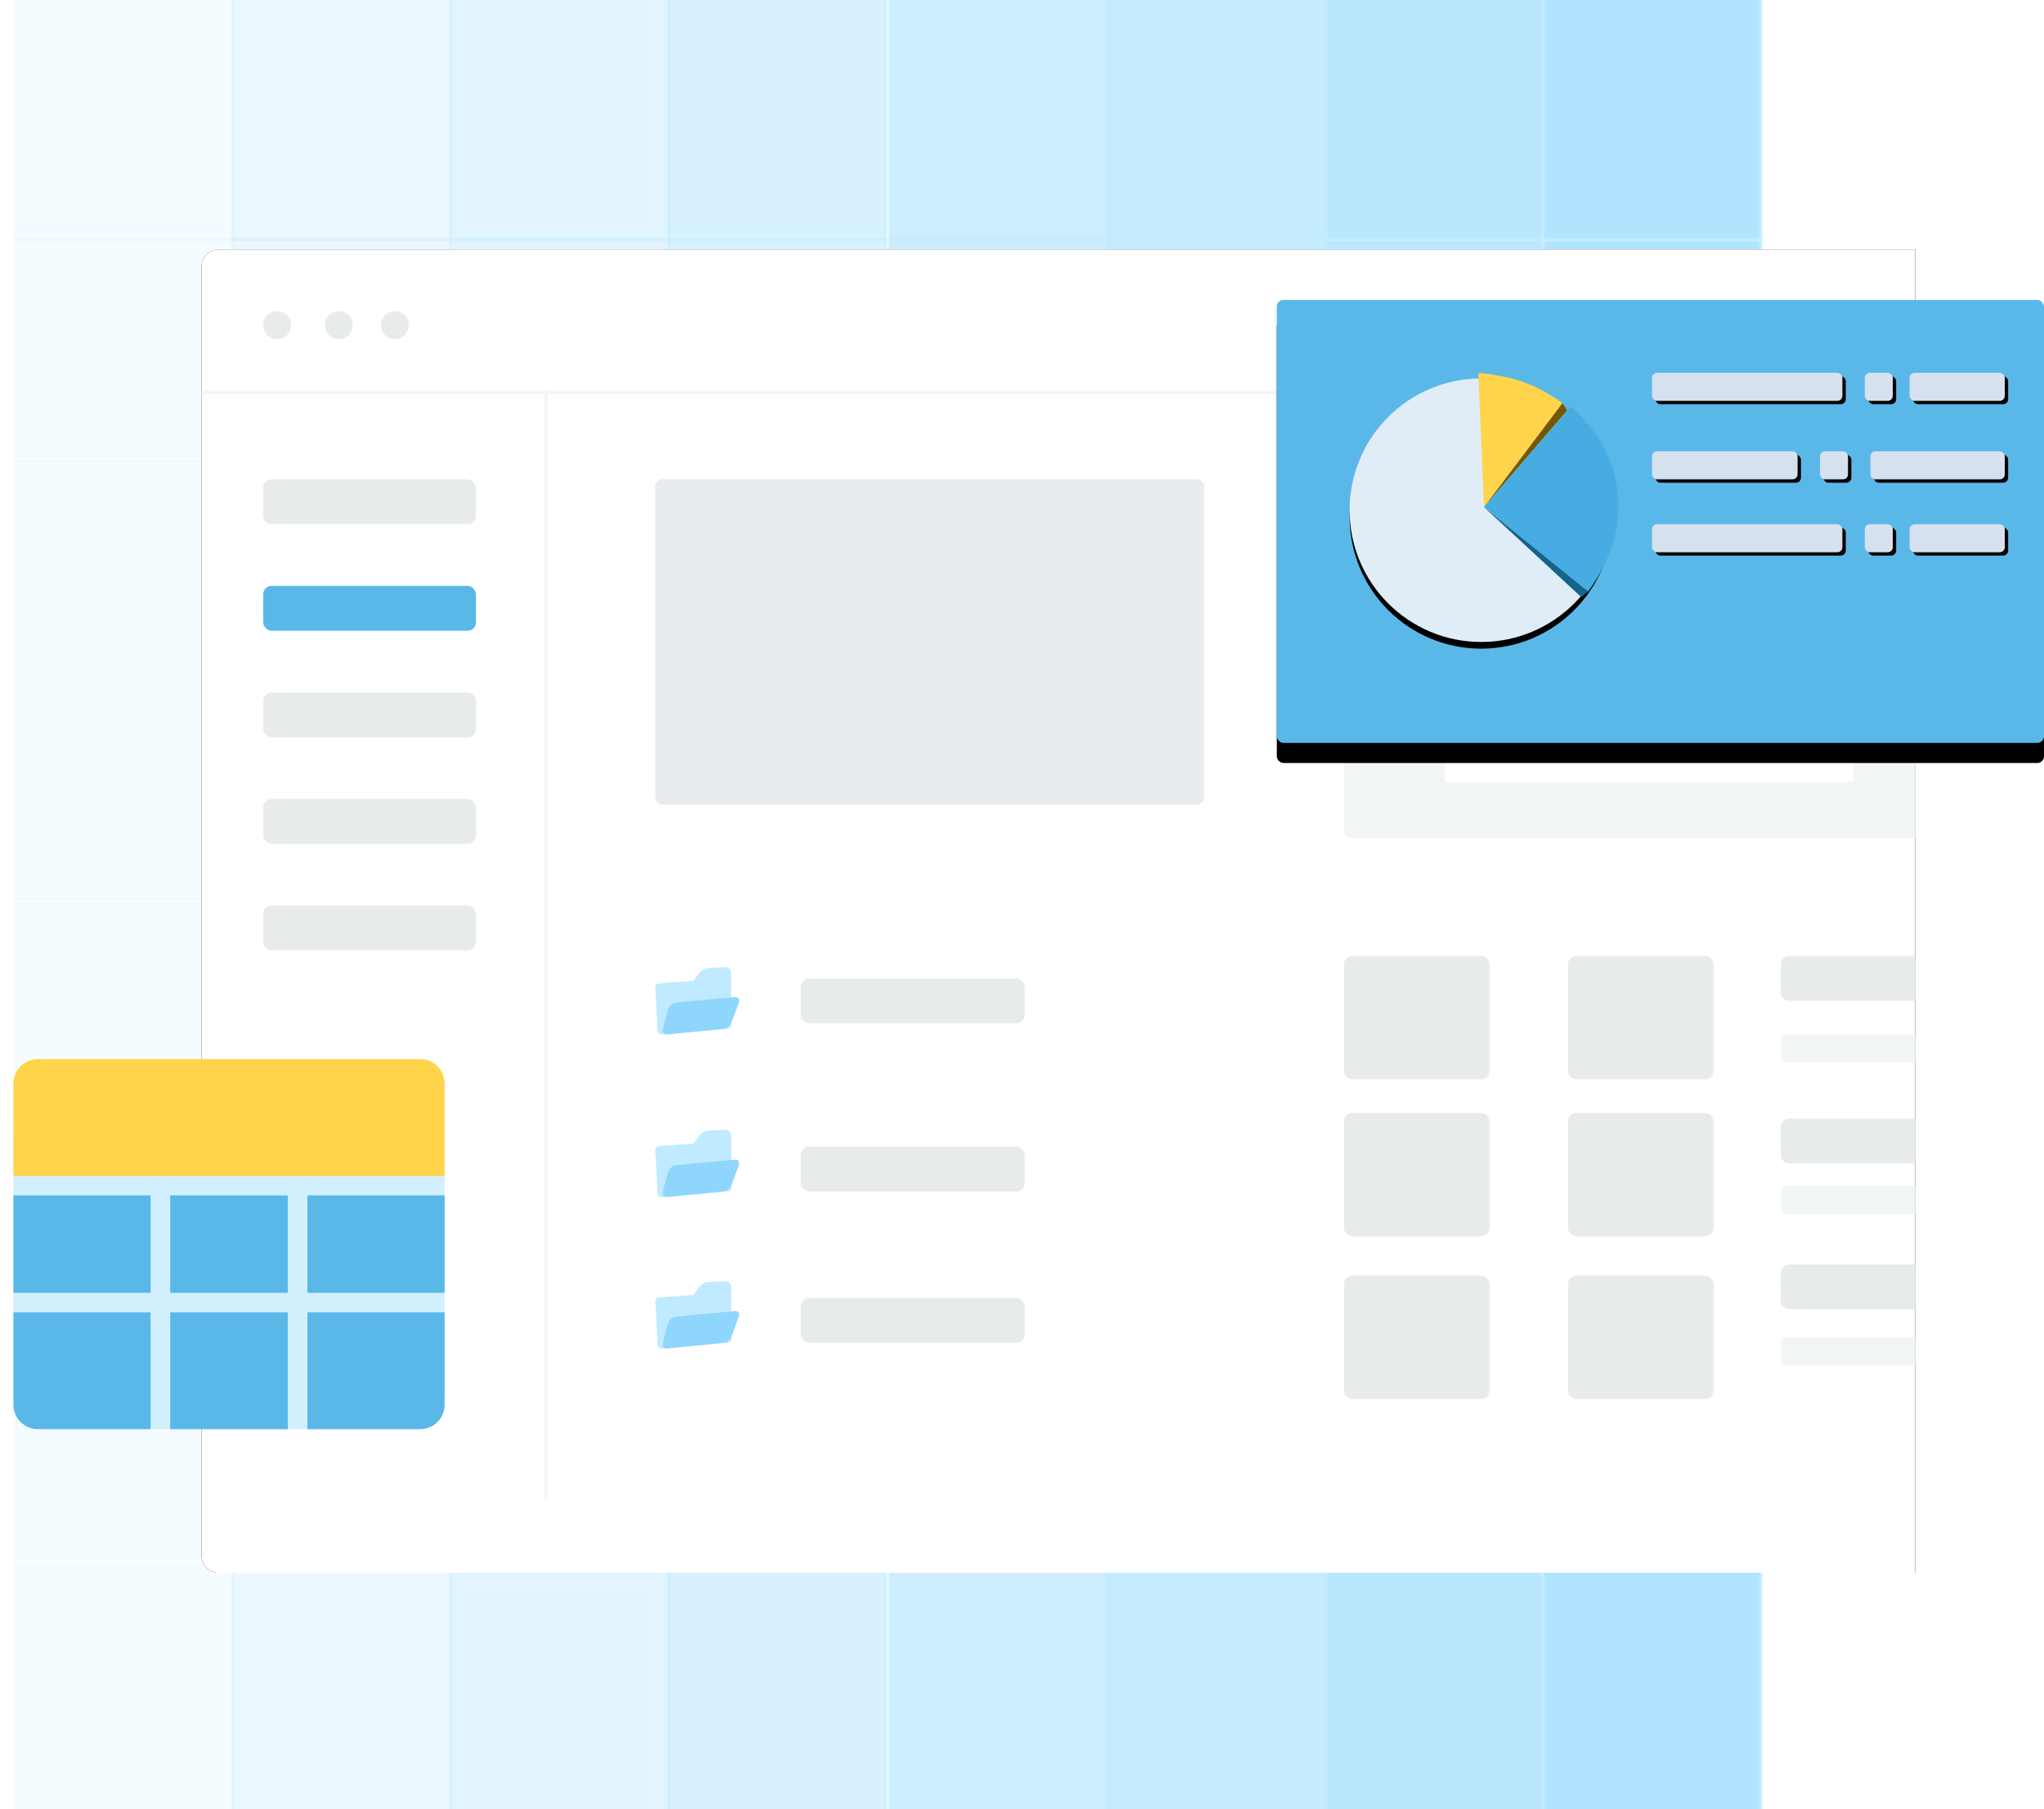 <?xml version="1.0" encoding="UTF-8"?>
<svg width="610px" height="540px" viewBox="0 0 610 540" version="1.1" xmlns="http://www.w3.org/2000/svg" xmlns:xlink="http://www.w3.org/1999/xlink">
    <title>画框 3</title>
    <defs>
        <path d="M0,0 L610,0 L610,540 L0,540 L0,0 Z" id="path-1"></path>
        <path d="M65.164,0 L571.562,0 L571.562,0 L571.562,395 L65.164,395 C62.403,395 60.164,392.761 60.164,390 L60.164,5 C60.164,2.239 62.403,0 65.164,0 Z" id="path-2"></path>
        <filter x="-11.7%" y="-15.2%" width="123.5%" height="130.4%" filterUnits="objectBoundingBox" id="filter-3">
            <feOffset dx="0" dy="0" in="SourceAlpha" result="shadowOffsetOuter1"></feOffset>
            <feGaussianBlur stdDeviation="20" in="shadowOffsetOuter1" result="shadowBlurOuter1"></feGaussianBlur>
            <feColorMatrix values="0 0 0 0 0.13   0 0 0 0 0.176   0 0 0 0 0.201  0 0 0 0.199 0" type="matrix" in="shadowBlurOuter1"></feColorMatrix>
        </filter>
        <filter x="-1.6%" y="-1.8%" width="106.2%" height="107.2%" filterUnits="objectBoundingBox" id="filter-4">
            <feOffset dx="4" dy="4" in="SourceAlpha" result="shadowOffsetOuter1"></feOffset>
            <feColorMatrix values="0 0 0 0 0.602   0 0 0 0 0.834   0 0 0 0 0.955  0 0 0 1 0" type="matrix" in="shadowOffsetOuter1" result="shadowMatrixOuter1"></feColorMatrix>
            <feMerge>
                <feMergeNode in="shadowMatrixOuter1"></feMergeNode>
                <feMergeNode in="SourceGraphic"></feMergeNode>
            </feMerge>
        </filter>
        <rect id="path-5" x="381.041" y="15.064" width="228.959" height="132.225" rx="2"></rect>
        <filter x="-7.9%" y="-9.1%" width="115.7%" height="127.2%" filterUnits="objectBoundingBox" id="filter-6">
            <feOffset dx="0" dy="6" in="SourceAlpha" result="shadowOffsetOuter1"></feOffset>
            <feGaussianBlur stdDeviation="5" in="shadowOffsetOuter1" result="shadowBlurOuter1"></feGaussianBlur>
            <feColorMatrix values="0 0 0 0 0.236   0 0 0 0 0.589   0 0 0 0 0.773  0 0 0 0.638 0" type="matrix" in="shadowBlurOuter1"></feColorMatrix>
        </filter>
        <linearGradient x1="50%" y1="0%" x2="50%" y2="100%" id="linearGradient-7">
            <stop stop-color="#D6E2ED" offset="0%"></stop>
            <stop stop-color="#D5E1EF" offset="99.926%"></stop>
        </linearGradient>
        <rect id="path-8" x="493.014" y="36.822" width="56.822" height="8.369" rx="1.5"></rect>
        <filter x="-1.8%" y="-11.9%" width="107.0%" height="147.8%" filterUnits="objectBoundingBox" id="filter-9">
            <feOffset dx="1" dy="1" in="SourceAlpha" result="shadowOffsetOuter1"></feOffset>
            <feGaussianBlur stdDeviation="0.5" in="shadowOffsetOuter1" result="shadowBlurOuter1"></feGaussianBlur>
            <feColorMatrix values="0 0 0 0 0.128   0 0 0 0 0.248   0 0 0 0 0.649  0 0 0 0.202 0" type="matrix" in="shadowBlurOuter1"></feColorMatrix>
        </filter>
        <linearGradient x1="50%" y1="0%" x2="50%" y2="100%" id="linearGradient-10">
            <stop stop-color="#D6E2ED" offset="0%"></stop>
            <stop stop-color="#D5E1EF" offset="99.926%"></stop>
        </linearGradient>
        <rect id="path-11" x="493.014" y="60.254" width="43.452" height="8.369" rx="1.5"></rect>
        <filter x="-2.3%" y="-11.9%" width="109.2%" height="147.8%" filterUnits="objectBoundingBox" id="filter-12">
            <feOffset dx="1" dy="1" in="SourceAlpha" result="shadowOffsetOuter1"></feOffset>
            <feGaussianBlur stdDeviation="0.5" in="shadowOffsetOuter1" result="shadowBlurOuter1"></feGaussianBlur>
            <feColorMatrix values="0 0 0 0 0.128   0 0 0 0 0.248   0 0 0 0 0.649  0 0 0 0.202 0" type="matrix" in="shadowBlurOuter1"></feColorMatrix>
        </filter>
        <rect id="path-13" x="493.014" y="82.013" width="56.822" height="8.369" rx="1.5"></rect>
        <filter x="-1.8%" y="-11.9%" width="107.0%" height="147.8%" filterUnits="objectBoundingBox" id="filter-14">
            <feOffset dx="1" dy="1" in="SourceAlpha" result="shadowOffsetOuter1"></feOffset>
            <feGaussianBlur stdDeviation="0.5" in="shadowOffsetOuter1" result="shadowBlurOuter1"></feGaussianBlur>
            <feColorMatrix values="0 0 0 0 0.128   0 0 0 0 0.248   0 0 0 0 0.649  0 0 0 0.202 0" type="matrix" in="shadowBlurOuter1"></feColorMatrix>
        </filter>
        <linearGradient x1="50%" y1="0%" x2="50%" y2="100%" id="linearGradient-15">
            <stop stop-color="#D6E2ED" offset="0%"></stop>
            <stop stop-color="#D5E1EF" offset="99.926%"></stop>
        </linearGradient>
        <rect id="path-16" x="556.521" y="36.822" width="8.356" height="8.369" rx="1.5"></rect>
        <filter x="-12.0%" y="-11.9%" width="147.9%" height="147.8%" filterUnits="objectBoundingBox" id="filter-17">
            <feOffset dx="1" dy="1" in="SourceAlpha" result="shadowOffsetOuter1"></feOffset>
            <feGaussianBlur stdDeviation="0.5" in="shadowOffsetOuter1" result="shadowBlurOuter1"></feGaussianBlur>
            <feColorMatrix values="0 0 0 0 0.128   0 0 0 0 0.248   0 0 0 0 0.649  0 0 0 0.202 0" type="matrix" in="shadowBlurOuter1"></feColorMatrix>
        </filter>
        <rect id="path-18" x="543.151" y="60.254" width="8.356" height="8.369" rx="1.5"></rect>
        <filter x="-12.0%" y="-11.9%" width="147.9%" height="147.8%" filterUnits="objectBoundingBox" id="filter-19">
            <feOffset dx="1" dy="1" in="SourceAlpha" result="shadowOffsetOuter1"></feOffset>
            <feGaussianBlur stdDeviation="0.5" in="shadowOffsetOuter1" result="shadowBlurOuter1"></feGaussianBlur>
            <feColorMatrix values="0 0 0 0 0.128   0 0 0 0 0.248   0 0 0 0 0.649  0 0 0 0.202 0" type="matrix" in="shadowBlurOuter1"></feColorMatrix>
        </filter>
        <rect id="path-20" x="556.521" y="82.013" width="8.356" height="8.369" rx="1.5"></rect>
        <filter x="-12.0%" y="-11.9%" width="147.9%" height="147.8%" filterUnits="objectBoundingBox" id="filter-21">
            <feOffset dx="1" dy="1" in="SourceAlpha" result="shadowOffsetOuter1"></feOffset>
            <feGaussianBlur stdDeviation="0.5" in="shadowOffsetOuter1" result="shadowBlurOuter1"></feGaussianBlur>
            <feColorMatrix values="0 0 0 0 0.128   0 0 0 0 0.248   0 0 0 0 0.649  0 0 0 0.202 0" type="matrix" in="shadowBlurOuter1"></feColorMatrix>
        </filter>
        <linearGradient x1="50%" y1="0%" x2="50%" y2="100%" id="linearGradient-22">
            <stop stop-color="#D6E2ED" offset="0%"></stop>
            <stop stop-color="#D5E1EF" offset="99.926%"></stop>
        </linearGradient>
        <rect id="path-23" x="569.89" y="36.822" width="28.411" height="8.369" rx="1.5"></rect>
        <filter x="-3.5%" y="-11.9%" width="114.1%" height="147.8%" filterUnits="objectBoundingBox" id="filter-24">
            <feOffset dx="1" dy="1" in="SourceAlpha" result="shadowOffsetOuter1"></feOffset>
            <feGaussianBlur stdDeviation="0.5" in="shadowOffsetOuter1" result="shadowBlurOuter1"></feGaussianBlur>
            <feColorMatrix values="0 0 0 0 0.128   0 0 0 0 0.248   0 0 0 0 0.649  0 0 0 0.202 0" type="matrix" in="shadowBlurOuter1"></feColorMatrix>
        </filter>
        <linearGradient x1="50%" y1="0%" x2="50%" y2="100%" id="linearGradient-25">
            <stop stop-color="#D6E2ED" offset="0%"></stop>
            <stop stop-color="#D5E1EF" offset="99.926%"></stop>
        </linearGradient>
        <rect id="path-26" x="558.192" y="60.254" width="40.11" height="8.369" rx="1.5"></rect>
        <filter x="-2.5%" y="-11.9%" width="110.0%" height="147.8%" filterUnits="objectBoundingBox" id="filter-27">
            <feOffset dx="1" dy="1" in="SourceAlpha" result="shadowOffsetOuter1"></feOffset>
            <feGaussianBlur stdDeviation="0.5" in="shadowOffsetOuter1" result="shadowBlurOuter1"></feGaussianBlur>
            <feColorMatrix values="0 0 0 0 0.128   0 0 0 0 0.248   0 0 0 0 0.649  0 0 0 0.202 0" type="matrix" in="shadowBlurOuter1"></feColorMatrix>
        </filter>
        <rect id="path-28" x="569.89" y="82.013" width="28.411" height="8.369" rx="1.5"></rect>
        <filter x="-3.5%" y="-11.9%" width="114.1%" height="147.8%" filterUnits="objectBoundingBox" id="filter-29">
            <feOffset dx="1" dy="1" in="SourceAlpha" result="shadowOffsetOuter1"></feOffset>
            <feGaussianBlur stdDeviation="0.5" in="shadowOffsetOuter1" result="shadowBlurOuter1"></feGaussianBlur>
            <feColorMatrix values="0 0 0 0 0.128   0 0 0 0 0.248   0 0 0 0 0.649  0 0 0 0.202 0" type="matrix" in="shadowBlurOuter1"></feColorMatrix>
        </filter>
        <ellipse id="path-30" cx="442.041" cy="77.828" rx="39.274" ry="39.333"></ellipse>
        <filter x="-8.9%" y="-6.4%" width="117.8%" height="117.8%" filterUnits="objectBoundingBox" id="filter-31">
            <feOffset dx="0" dy="2" in="SourceAlpha" result="shadowOffsetOuter1"></feOffset>
            <feGaussianBlur stdDeviation="2" in="shadowOffsetOuter1" result="shadowBlurOuter1"></feGaussianBlur>
            <feColorMatrix values="0 0 0 0 0.152   0 0 0 0 0.415   0 0 0 0 0.553  0 0 0 1 0" type="matrix" in="shadowBlurOuter1"></feColorMatrix>
        </filter>
    </defs>
    <g id="画框-3" stroke="none" fill="none" xlink:href="#path-1" fill-rule="evenodd">
        <use fill="#FFFFFF" xlink:href="#path-1"></use>
        <g id="编组-7" stroke-width="1">
            <g id="编组-3" transform="translate(5, 0)" fill="#9DDDFE" stroke="#C6EDFF">
                <rect id="矩形" opacity="0.1" x="-0.5" y="137.5" width="65" height="65"></rect>
                <rect id="矩形备份-147" opacity="0.1" x="-0.5" y="203.5" width="65" height="65"></rect>
                <rect id="矩形备份-188" opacity="0.1" x="-0.5" y="269.5" width="65" height="65"></rect>
                <rect id="矩形备份-198" opacity="0.1" x="-0.5" y="335.5" width="65" height="65"></rect>
                <rect id="矩形备份-206" opacity="0.1" x="-0.5" y="400.5" width="65" height="65"></rect>
                <rect id="矩形备份-214" opacity="0.1" x="-0.5" y="466.5" width="65" height="74"></rect>
                <rect id="矩形备份-235" opacity="0.1" x="-0.5" y="71.5" width="65" height="65"></rect>
                <rect id="矩形备份-243" opacity="0.1" x="-0.5" y="-0.5" width="65" height="72"></rect>
                <rect id="矩形备份-139" opacity="0.3" x="129.5" y="137.5" width="65" height="65"></rect>
                <rect id="矩形备份-148" opacity="0.3" x="129.5" y="203.5" width="65" height="65"></rect>
                <rect id="矩形备份-189" opacity="0.3" x="129.5" y="269.5" width="65" height="65"></rect>
                <rect id="矩形备份-199" opacity="0.3" x="129.5" y="335.5" width="65" height="65"></rect>
                <rect id="矩形备份-207" opacity="0.3" x="129.5" y="400.5" width="65" height="65"></rect>
                <rect id="矩形备份-215" opacity="0.3" x="129.5" y="466.5" width="65" height="74"></rect>
                <rect id="矩形备份-236" opacity="0.3" x="129.5" y="71.5" width="65" height="65"></rect>
                <rect id="矩形备份-244" opacity="0.3" x="129.5" y="-0.5" width="65" height="72"></rect>
                <rect id="矩形备份-143" opacity="0.5" x="260.5" y="137.5" width="65" height="65"></rect>
                <rect id="矩形备份-149" opacity="0.5" x="260.5" y="203.5" width="65" height="65"></rect>
                <rect id="矩形备份-190" opacity="0.5" x="260.5" y="269.5" width="65" height="65"></rect>
                <rect id="矩形备份-200" opacity="0.5" x="260.5" y="335.5" width="65" height="65"></rect>
                <rect id="矩形备份-208" opacity="0.5" x="260.5" y="400.5" width="65" height="65"></rect>
                <rect id="矩形备份-216" opacity="0.5" x="260.5" y="466.5" width="65" height="74"></rect>
                <rect id="矩形备份-237" opacity="0.5" x="260.5" y="71.5" width="65" height="65"></rect>
                <rect id="矩形备份-245" opacity="0.5" x="260.5" y="-0.5" width="65" height="72"></rect>
                <rect id="矩形备份-145" opacity="0.7" x="390.5" y="137.5" width="65" height="65"></rect>
                <rect id="矩形备份-152" opacity="0.7" x="390.5" y="203.5" width="65" height="65"></rect>
                <rect id="矩形备份-191" opacity="0.7" x="390.5" y="269.5" width="65" height="65"></rect>
                <rect id="矩形备份-201" opacity="0.7" x="390.5" y="335.5" width="65" height="65"></rect>
                <rect id="矩形备份-209" opacity="0.7" x="390.5" y="400.5" width="65" height="65"></rect>
                <rect id="矩形备份-217" opacity="0.7" x="390.5" y="466.5" width="65" height="74"></rect>
                <rect id="矩形备份-238" opacity="0.7" x="390.5" y="71.5" width="65" height="65"></rect>
                <rect id="矩形备份-246" opacity="0.7" x="390.5" y="-0.5" width="65" height="72"></rect>
                <rect id="矩形备份-129" opacity="0.2" x="64.5" y="137.5" width="65" height="65"></rect>
                <rect id="矩形备份-153" opacity="0.2" x="64.5" y="203.5" width="65" height="65"></rect>
                <rect id="矩形备份-192" opacity="0.2" x="64.5" y="269.5" width="65" height="65"></rect>
                <rect id="矩形备份-202" opacity="0.2" x="64.5" y="335.5" width="65" height="65"></rect>
                <rect id="矩形备份-210" opacity="0.2" x="64.5" y="400.5" width="65" height="65"></rect>
                <rect id="矩形备份-219" opacity="0.2" x="64.5" y="466.5" width="65" height="74"></rect>
                <rect id="矩形备份-239" opacity="0.2" x="64.5" y="71.5" width="65" height="65"></rect>
                <rect id="矩形备份-247" opacity="0.2" x="64.5" y="-0.5" width="65" height="72"></rect>
                <rect id="矩形备份-142" opacity="0.4" x="194.5" y="137.5" width="65" height="65"></rect>
                <rect id="矩形备份-154" opacity="0.4" x="194.5" y="203.5" width="65" height="65"></rect>
                <rect id="矩形备份-195" opacity="0.4" x="194.5" y="269.5" width="65" height="65"></rect>
                <rect id="矩形备份-203" opacity="0.4" x="194.5" y="335.5" width="65" height="65"></rect>
                <rect id="矩形备份-211" opacity="0.4" x="194.5" y="400.5" width="65" height="65"></rect>
                <rect id="矩形备份-220" opacity="0.4" x="194.5" y="466.5" width="65" height="74"></rect>
                <rect id="矩形备份-240" opacity="0.4" x="194.5" y="71.5" width="65" height="65"></rect>
                <rect id="矩形备份-248" opacity="0.4" x="194.5" y="-0.5" width="65" height="72"></rect>
                <rect id="矩形备份-144" opacity="0.6" x="325.5" y="137.5" width="65" height="65"></rect>
                <rect id="矩形备份-155" opacity="0.6" x="325.5" y="203.5" width="65" height="65"></rect>
                <rect id="矩形备份-196" opacity="0.6" x="325.5" y="269.5" width="65" height="65"></rect>
                <rect id="矩形备份-204" opacity="0.6" x="325.5" y="335.5" width="65" height="65"></rect>
                <rect id="矩形备份-212" opacity="0.6" x="325.5" y="400.5" width="65" height="65"></rect>
                <rect id="矩形备份-226" opacity="0.6" x="325.5" y="466.5" width="65" height="74"></rect>
                <rect id="矩形备份-241" opacity="0.6" x="325.5" y="71.5" width="65" height="65"></rect>
                <rect id="矩形备份-249" opacity="0.6" x="325.5" y="-0.5" width="65" height="72"></rect>
                <rect id="矩形备份-146" opacity="0.8" x="455.5" y="137.5" width="65" height="65"></rect>
                <rect id="矩形备份-187" opacity="0.8" x="455.5" y="203.5" width="65" height="65"></rect>
                <rect id="矩形备份-197" opacity="0.8" x="455.5" y="269.5" width="65" height="65"></rect>
                <rect id="矩形备份-205" opacity="0.8" x="455.5" y="335.5" width="65" height="65"></rect>
                <rect id="矩形备份-213" opacity="0.8" x="455.5" y="400.5" width="65" height="65"></rect>
                <rect id="矩形备份-234" opacity="0.8" x="455.5" y="466.5" width="65" height="74"></rect>
                <rect id="矩形备份-242" opacity="0.8" x="455.5" y="71.5" width="65" height="65"></rect>
                <rect id="矩形备份-250" opacity="0.8" x="455.5" y="-0.5" width="65" height="72"></rect>
            </g>
            <g id="编组-21备份" transform="translate(0, 74.463)">
                <g id="矩形">
                    <use fill="black" fill-opacity="1" filter="url(#filter-3)" xlink:href="#path-2"></use>
                    <use fill="#FFFFFF" fill-rule="evenodd" xlink:href="#path-2"></use>
                </g>
                <line x1="162.945" y1="41.843" x2="162.945" y2="373.242" id="路径-53备份" stroke="#F2F5F6"></line>
                <ellipse id="椭圆形备份-34" fill="#E8EBEC" cx="82.726" cy="22.595" rx="4.178" ry="4.184"></ellipse>
                <ellipse id="椭圆形备份-35" fill="#E8EBEC" cx="101.11" cy="22.595" rx="4.178" ry="4.184"></ellipse>
                <ellipse id="椭圆形备份-36" fill="#E8EBEC" cx="117.822" cy="22.595" rx="4.178" ry="4.184"></ellipse>
                <line x1="60.164" y1="42.68" x2="571.562" y2="42.68" id="路径-52备份" stroke="#F2F5F6"></line>
                <rect id="矩形备份-156" fill="#E8EBEC" x="78.548" y="68.623" width="63.507" height="13.39" rx="2.5"></rect>
                <rect id="矩形备份-157" fill="#5AB8E9" x="78.548" y="100.424" width="63.507" height="13.39" rx="2.5"></rect>
                <rect id="矩形备份-158" fill="#E8EBEC" x="78.548" y="132.225" width="63.507" height="13.39" rx="2.5"></rect>
                <rect id="矩形备份-159" fill="#E8EBEC" x="78.548" y="164.025" width="63.507" height="13.39" rx="2.5"></rect>
                <rect id="矩形备份-160" fill="#E8EBEC" x="401.096" y="210.89" width="43.452" height="36.822" rx="2.5"></rect>
                <rect id="矩形备份-167" fill="#E8EBEC" x="467.945" y="210.89" width="43.452" height="36.822" rx="2.5"></rect>
                <path d="M533.952,210.89 L571.562,210.89 L571.562,210.89 L571.562,224.28 L533.952,224.28 C532.571,224.28 531.452,223.16 531.452,221.78 L531.452,213.39 C531.452,212.009 532.571,210.89 533.952,210.89 Z" id="矩形备份-182" fill="#E8EBEC"></path>
                <path d="M532.952,234.322 L571.562,234.322 L571.562,234.322 L571.562,242.691 L532.952,242.691 C532.124,242.691 531.452,242.019 531.452,241.191 L531.452,235.822 C531.452,234.994 532.124,234.322 532.952,234.322 Z" id="矩形备份-183" fill="#F2F5F6"></path>
                <path d="M532.952,279.513 L571.562,279.513 L571.562,279.513 L571.562,287.881 L532.952,287.881 C532.124,287.881 531.452,287.21 531.452,286.381 L531.452,281.013 C531.452,280.184 532.124,279.513 532.952,279.513 Z" id="矩形备份-184" fill="#F2F5F6"></path>
                <path d="M532.952,324.703 L571.562,324.703 L571.562,324.703 L571.562,333.072 L532.952,333.072 C532.124,333.072 531.452,332.4 531.452,331.572 L531.452,326.203 C531.452,325.375 532.124,324.703 532.952,324.703 Z" id="矩形备份-185" fill="#F2F5F6"></path>
                <rect id="矩形备份-170" fill="#E8EBEC" x="401.096" y="257.754" width="43.452" height="36.822" rx="2.5"></rect>
                <rect id="矩形备份-176" fill="#E8EBEC" x="467.945" y="257.754" width="43.452" height="36.822" rx="2.5"></rect>
                <path d="M533.952,259.428 L571.562,259.428 L571.562,259.428 L571.562,272.818 L533.952,272.818 C532.571,272.818 531.452,271.699 531.452,270.318 L531.452,261.928 C531.452,260.547 532.571,259.428 533.952,259.428 Z" id="矩形备份-193" fill="#E8EBEC"></path>
                <rect id="矩形备份-171" fill="#E8EBEC" x="401.096" y="306.292" width="43.452" height="36.822" rx="2.5"></rect>
                <rect id="矩形备份-177" fill="#E8EBEC" x="467.945" y="306.292" width="43.452" height="36.822" rx="2.5"></rect>
                <path d="M533.952,302.945 L571.562,302.945 L571.562,302.945 L571.562,316.335 L533.952,316.335 C532.571,316.335 531.452,315.215 531.452,313.835 L531.452,305.445 C531.452,304.064 532.571,302.945 533.952,302.945 Z" id="矩形备份-194" fill="#E8EBEC"></path>
                <rect id="矩形备份-172" fill="#E8EBEC" x="238.986" y="312.987" width="66.849" height="13.39" rx="2.5"></rect>
                <rect id="矩形备份-173" fill="#E8EBEC" x="238.986" y="267.797" width="66.849" height="13.39" rx="2.5"></rect>
                <rect id="矩形备份-174" fill="#E8EBEC" x="238.986" y="217.585" width="66.849" height="13.39" rx="2.5"></rect>
                <rect id="矩形备份-178" fill="#E8EBEC" x="78.548" y="195.826" width="63.507" height="13.39" rx="2.5"></rect>
                <path d="M403.096,70.297 L571.562,70.297 L571.562,70.297 L571.562,175.742 L403.096,175.742 C401.991,175.742 401.096,174.846 401.096,173.742 L401.096,72.297 C401.096,71.192 401.991,70.297 403.096,70.297 Z" id="矩形备份-180" fill="#F2F5F6"></path>
                <rect id="矩形" fill="#E8EBEC" x="431.178" y="87.034" width="122" height="8.369"></rect>
                <rect id="矩形备份-109" fill="#E8EBEC" x="431.178" y="108.792" width="122" height="8.369"></rect>
                <rect id="矩形备份-110" fill="#E8EBEC" x="464.603" y="123.856" width="60.164" height="8.369"></rect>
                <rect id="矩形备份-111" fill="#FFFFFF" x="431.178" y="140.593" width="122" height="18.411"></rect>
                <rect id="矩形" fill="#E7EDEF" x="195.534" y="68.623" width="163.781" height="97.076" rx="2"></rect>
                <g id="编组-53" filter="url(#filter-4)" transform="translate(0, 237.669)">
                    <path d="M0,21.731 L128.685,21.731 L128.685,100.066 C128.685,105.81 124.029,110.466 118.285,110.466 L10.4,110.466 C4.656,110.466 5.32907052e-15,105.81 5.32907052e-15,100.066 L0,21.731 L0,21.731 Z" id="矩形" fill="#D2EFFE"></path>
                    <path d="M0,69.768 L40.945,69.768 L40.945,40.698 L0,40.698 L0,69.768 Z M87.74,75.582 L87.74,110.466 L121.373,110.466 C125.409,110.461 128.68,107.21 128.685,103.198 L128.685,75.582 L87.74,75.582 Z M87.74,69.768 L128.685,69.768 L128.685,40.698 L87.74,40.698 L87.74,69.768 Z M40.945,75.582 L0,75.582 L0,103.198 C0.005,107.21 3.275,110.461 7.312,110.466 L40.945,110.466 L40.945,75.582 Z M46.794,110.466 L81.89,110.466 L81.89,75.582 L46.794,75.582 L46.794,110.466 Z M46.794,69.768 L81.89,69.768 L81.89,40.698 L46.794,40.698 L46.794,69.768 Z" id="24gf-table" fill="#5AB8E9"></path>
                    <path d="M128.685,34.884 L128.685,7.268 C128.68,3.256 125.409,0.005 121.373,0 L7.312,0 C3.275,0.005 0.005,3.256 0,7.268 L0,34.884 L128.685,34.884 Z" id="路径" fill="#FFD44A"></path>
                </g>
                <g id="矩形">
                    <use fill="black" fill-opacity="1" filter="url(#filter-6)" xlink:href="#path-5"></use>
                    <use fill="#5AB8E9" fill-rule="evenodd" xlink:href="#path-5"></use>
                </g>
                <g id="矩形备份-253">
                    <use fill="black" fill-opacity="1" filter="url(#filter-9)" xlink:href="#path-8"></use>
                    <use fill="url(#linearGradient-7)" fill-rule="evenodd" xlink:href="#path-8"></use>
                </g>
                <g id="矩形备份-297">
                    <use fill="black" fill-opacity="1" filter="url(#filter-12)" xlink:href="#path-11"></use>
                    <use fill="url(#linearGradient-10)" fill-rule="evenodd" xlink:href="#path-11"></use>
                </g>
                <g id="矩形备份-300">
                    <use fill="black" fill-opacity="1" filter="url(#filter-14)" xlink:href="#path-13"></use>
                    <use fill="url(#linearGradient-7)" fill-rule="evenodd" xlink:href="#path-13"></use>
                </g>
                <g id="矩形备份-254">
                    <use fill="black" fill-opacity="1" filter="url(#filter-17)" xlink:href="#path-16"></use>
                    <use fill="url(#linearGradient-15)" fill-rule="evenodd" xlink:href="#path-16"></use>
                </g>
                <g id="矩形备份-298">
                    <use fill="black" fill-opacity="1" filter="url(#filter-19)" xlink:href="#path-18"></use>
                    <use fill="url(#linearGradient-15)" fill-rule="evenodd" xlink:href="#path-18"></use>
                </g>
                <g id="矩形备份-301">
                    <use fill="black" fill-opacity="1" filter="url(#filter-21)" xlink:href="#path-20"></use>
                    <use fill="url(#linearGradient-15)" fill-rule="evenodd" xlink:href="#path-20"></use>
                </g>
                <g id="矩形备份-286">
                    <use fill="black" fill-opacity="1" filter="url(#filter-24)" xlink:href="#path-23"></use>
                    <use fill="url(#linearGradient-22)" fill-rule="evenodd" xlink:href="#path-23"></use>
                </g>
                <g id="矩形备份-299">
                    <use fill="black" fill-opacity="1" filter="url(#filter-27)" xlink:href="#path-26"></use>
                    <use fill="url(#linearGradient-25)" fill-rule="evenodd" xlink:href="#path-26"></use>
                </g>
                <g id="矩形备份-302">
                    <use fill="black" fill-opacity="1" filter="url(#filter-29)" xlink:href="#path-28"></use>
                    <use fill="url(#linearGradient-22)" fill-rule="evenodd" xlink:href="#path-28"></use>
                </g>
                <g id="椭圆形">
                    <use fill="black" fill-opacity="1" filter="url(#filter-31)" xlink:href="#path-30"></use>
                    <use fill="#E0ECF6" fill-rule="evenodd" xlink:href="#path-30"></use>
                </g>
                <path d="M442.877,76.918 L441.205,36.822 C446.744,37.381 451.381,38.354 455.118,39.742 C458.855,41.131 462.573,43.174 466.274,45.873 L442.877,76.918 Z" id="路径-169" fill="#FFD44A"></path>
                <polygon id="路径-170" fill="#745900" points="442.877 76.918 467.723 48.078 466.274 45.873"></polygon>
                <path d="M442.877,76.918 L473.987,102.097 C480.785,92.622 483.731,82.937 482.827,73.043 C481.922,63.149 477.235,54.423 468.764,46.864 L442.877,76.918 Z" id="路径-171" fill="#46ACE2"></path>
                <polygon id="路径-172" fill="#14638C" points="442.877 76.918 471.907 103.771 473.987 102.097"></polygon>
                <g id="编组-8备份" transform="translate(195.534, 214.237)">
                    <path d="M11.4,4.094 L1.201,4.812 C0.281,4.967 -0.111,5.591 0.027,6.685 C0.164,7.779 0.38,11.868 0.674,18.953 C0.763,19.806 1.371,20.177 2.499,20.065 C3.627,19.954 10.174,19.368 22.141,18.308 C22.573,18.162 22.79,17.701 22.79,16.926 C22.79,16.152 22.742,11.057 22.648,1.644 C22.581,0.459 21.815,-0.085 20.348,0.011 C18.882,0.106 17.298,0.197 15.595,0.281 C14.684,0.353 13.902,0.807 13.248,1.644 C12.595,2.48 11.979,3.297 11.4,4.094 Z" id="路径-59备份-2" fill="#C0EAFF"></path>
                    <path d="M3.777,12.909 C4.11,11.537 4.957,10.759 6.317,10.574 C7.678,10.389 13.287,9.861 23.146,8.989 C24.87,8.71 25.434,9.363 24.84,10.949 C24.246,12.536 23.582,14.317 22.848,16.294 C22.259,17.541 21.551,18.225 20.723,18.346 C19.894,18.467 14.161,19.047 3.522,20.084 C2.538,20.109 2.138,19.588 2.323,18.521 C2.508,17.455 2.993,15.584 3.777,12.909 Z" id="路径-60备份-2" fill="#8FD6FC"></path>
                </g>
                <g id="编组-8备份-2" transform="translate(195.534, 262.775)">
                    <path d="M11.4,4.094 L1.201,4.812 C0.281,4.967 -0.111,5.591 0.027,6.685 C0.164,7.779 0.38,11.868 0.674,18.953 C0.763,19.806 1.371,20.177 2.499,20.065 C3.627,19.954 10.174,19.368 22.141,18.308 C22.573,18.162 22.79,17.701 22.79,16.926 C22.79,16.152 22.742,11.057 22.648,1.644 C22.581,0.459 21.815,-0.085 20.348,0.011 C18.882,0.106 17.298,0.197 15.595,0.281 C14.684,0.353 13.902,0.807 13.248,1.644 C12.595,2.48 11.979,3.297 11.4,4.094 Z" id="路径-59备份-2" fill="#C0EAFF"></path>
                    <path d="M3.777,12.909 C4.11,11.537 4.957,10.759 6.317,10.574 C7.678,10.389 13.287,9.861 23.146,8.989 C24.87,8.71 25.434,9.363 24.84,10.949 C24.246,12.536 23.582,14.317 22.848,16.294 C22.259,17.541 21.551,18.225 20.723,18.346 C19.894,18.467 14.161,19.047 3.522,20.084 C2.538,20.109 2.138,19.588 2.323,18.521 C2.508,17.455 2.993,15.584 3.777,12.909 Z" id="路径-60备份-2" fill="#8FD6FC"></path>
                </g>
                <g id="编组-8备份-3" transform="translate(195.534, 307.966)">
                    <path d="M11.4,4.094 L1.201,4.812 C0.281,4.967 -0.111,5.591 0.027,6.685 C0.164,7.779 0.38,11.868 0.674,18.953 C0.763,19.806 1.371,20.177 2.499,20.065 C3.627,19.954 10.174,19.368 22.141,18.308 C22.573,18.162 22.79,17.701 22.79,16.926 C22.79,16.152 22.742,11.057 22.648,1.644 C22.581,0.459 21.815,-0.085 20.348,0.011 C18.882,0.106 17.298,0.197 15.595,0.281 C14.684,0.353 13.902,0.807 13.248,1.644 C12.595,2.48 11.979,3.297 11.4,4.094 Z" id="路径-59备份-2" fill="#C0EAFF"></path>
                    <path d="M3.777,12.909 C4.11,11.537 4.957,10.759 6.317,10.574 C7.678,10.389 13.287,9.861 23.146,8.989 C24.87,8.71 25.434,9.363 24.84,10.949 C24.246,12.536 23.582,14.317 22.848,16.294 C22.259,17.541 21.551,18.225 20.723,18.346 C19.894,18.467 14.161,19.047 3.522,20.084 C2.538,20.109 2.138,19.588 2.323,18.521 C2.508,17.455 2.993,15.584 3.777,12.909 Z" id="路径-60备份-2" fill="#8FD6FC"></path>
                </g>
            </g>
        </g>
    </g>
</svg>